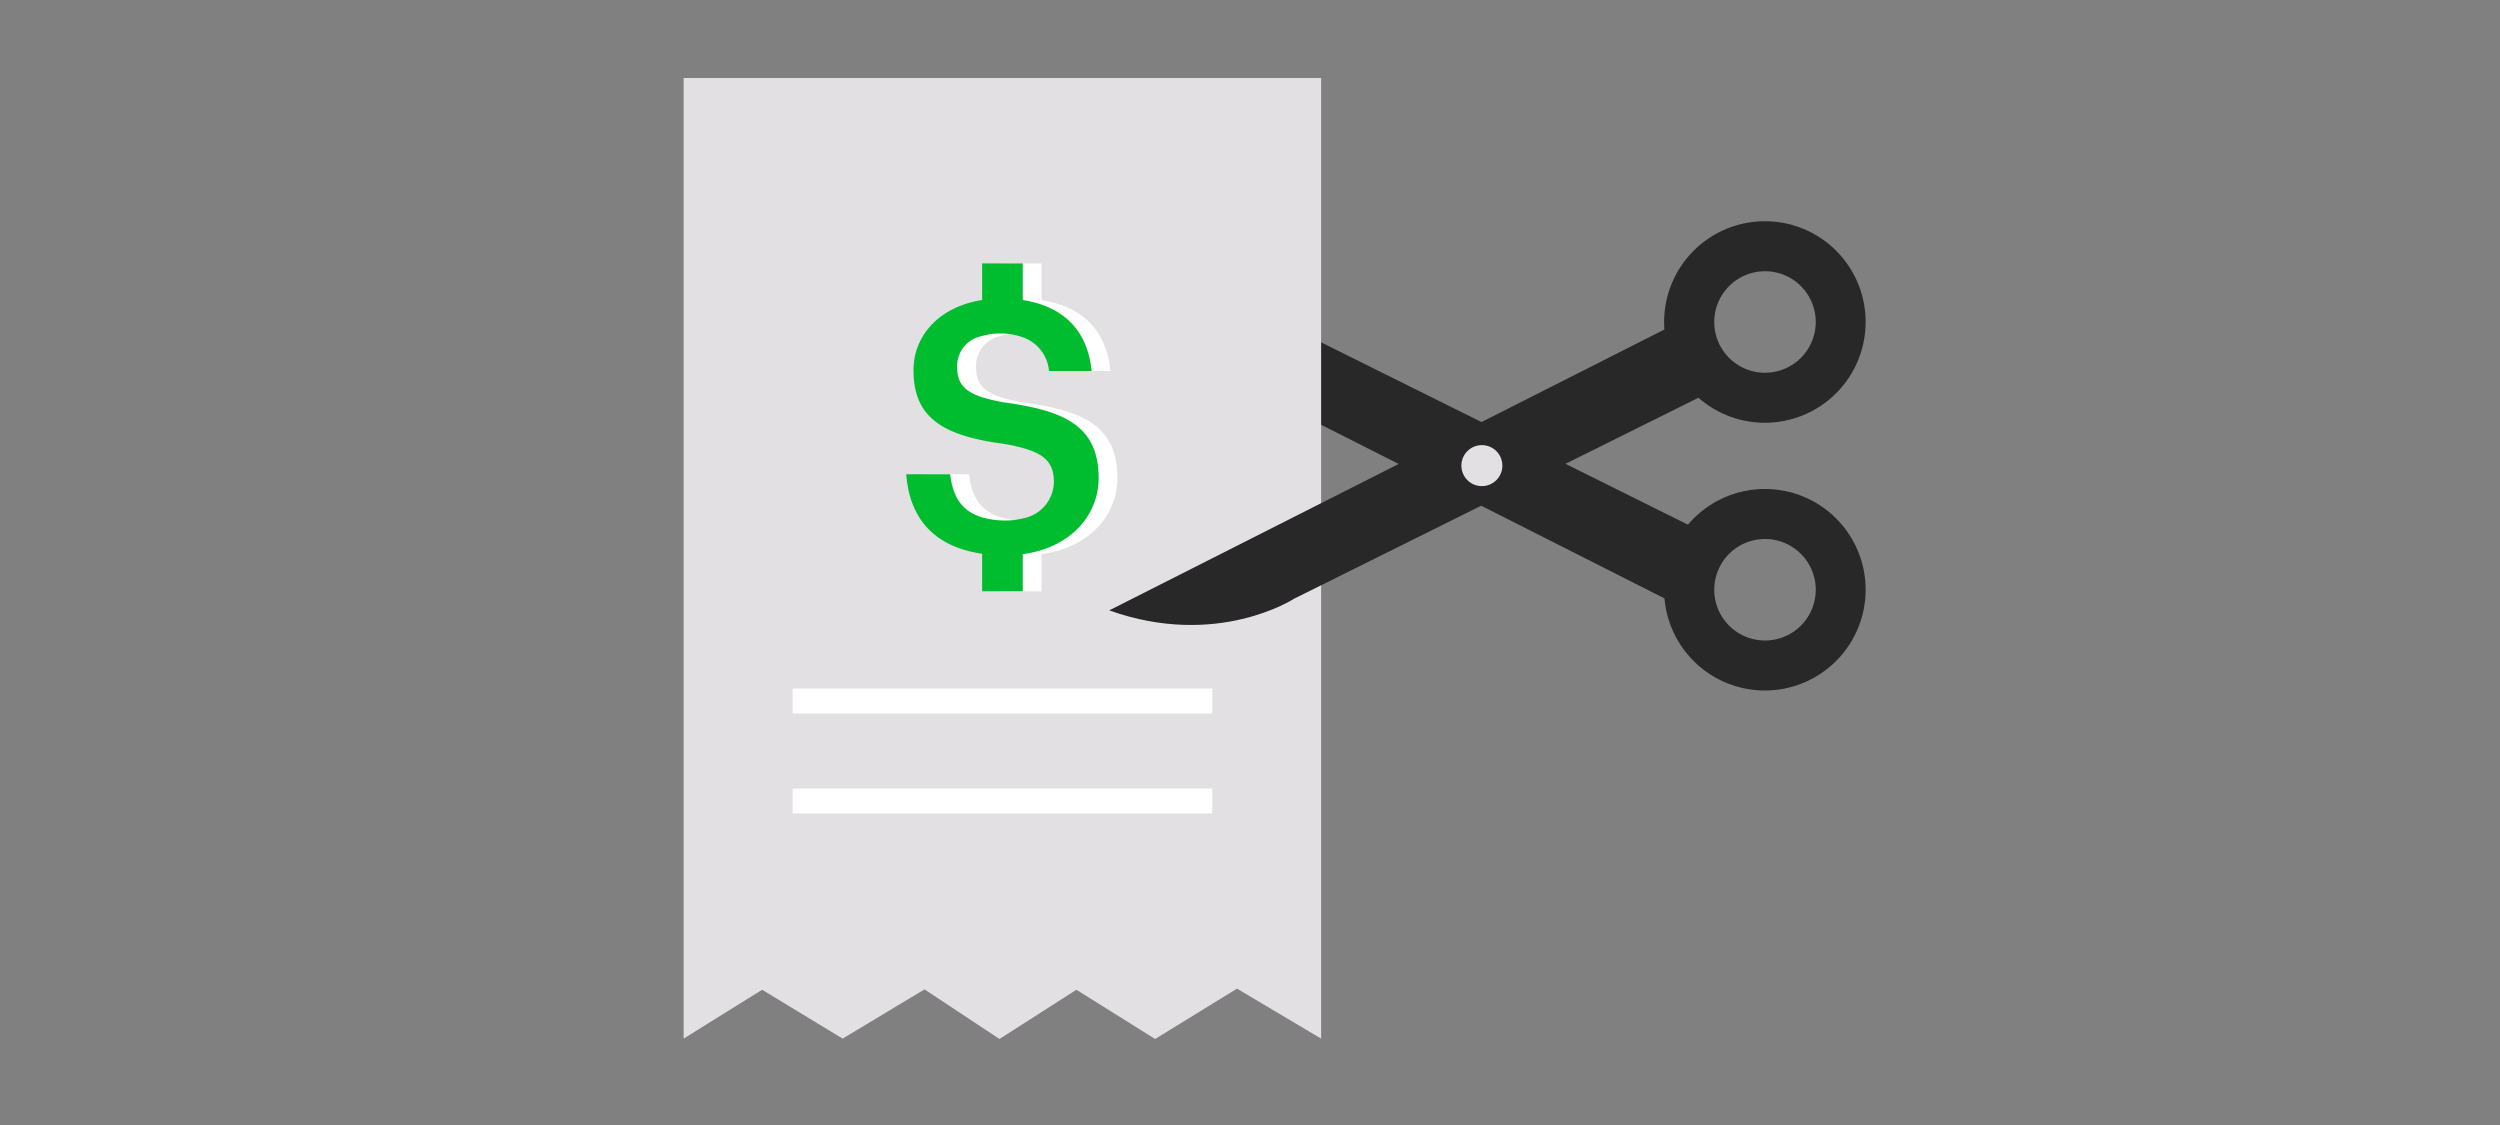 <svg id="ART_WORKS" data-name="ART WORKS" xmlns="http://www.w3.org/2000/svg" viewBox="0 0 200 90"><rect x="0" y="0" width="200" height="90" fill="#808080" stroke="none"/><title>implementTaxEfficientStrategies_wealth</title><path d="M88.74,25.41l46.33,23.43,2.45-5.63-34-16.9S97.37,22.32,88.74,25.41Z" style="fill:#282828"/><polygon points="105.69 83.09 98.96 79.09 92.41 83.12 86.11 79.18 79.96 83.12 73.96 79.15 67.41 83.09 60.97 79.18 54.69 83.09 54.69 6.24 105.69 6.24 105.69 83.09" style="fill:#e2e0e2"/><line x1="63.41" y1="56.08" x2="96.98" y2="56.08" style="fill:none;stroke:#fff;stroke-miterlimit:10;stroke-width:2px"/><line x1="63.41" y1="64.08" x2="96.98" y2="64.08" style="fill:none;stroke:#fff;stroke-miterlimit:10;stroke-width:2px"/><path d="M83.33,32.43c-.35-.06-.69-.13-1.07-.18a13.37,13.37,0,0,1-2.18-.47c-1.59-.52-2-1.27-2-2.47a2.44,2.44,0,0,1,2-2.43,4.91,4.91,0,0,1,1.46-.2,5.23,5.23,0,0,1,1.79.3,3.13,3.13,0,0,1,2.1,2.7h3.41c-.34-3.28-2.27-5.17-5.51-5.66V21.07H80.08V24c-3.34.52-5.49,2.76-5.49,5.63,0,3.36,1.86,4.84,5.49,5.59.48.1,1,.19,1.54.26a13.3,13.3,0,0,1,1.71.36c1.88.51,2.49,1.3,2.49,2.72a3,3,0,0,1-2.49,2.91,5.29,5.29,0,0,1-1.29.17,6.74,6.74,0,0,1-2-.26c-1.77-.55-2.33-1.89-2.52-3.44H74c.24,3.29,2,5.77,6.07,6.36v3h3.25V44.33c3.69-.48,6.07-3,6.07-6.09C89.4,34.52,87.21,33.14,83.33,32.43Z" style="fill:#fff"/><path d="M81.82,32.43c-.35-.06-.69-.13-1.07-.18a13.37,13.37,0,0,1-2.18-.47c-1.59-.52-2-1.27-2-2.47a2.44,2.44,0,0,1,2-2.43,4.91,4.91,0,0,1,1.46-.2,5.23,5.23,0,0,1,1.79.3,3.13,3.13,0,0,1,2.1,2.7h3.41C87,26.4,85.06,24.51,81.82,24V21.07H78.57V24c-3.34.52-5.49,2.76-5.49,5.63,0,3.36,1.86,4.84,5.49,5.59.48.1,1,.19,1.54.26a13.3,13.3,0,0,1,1.71.36c1.88.51,2.49,1.3,2.49,2.72a3,3,0,0,1-2.49,2.91,5.29,5.29,0,0,1-1.29.17,6.79,6.79,0,0,1-2-.26c-1.77-.55-2.33-1.89-2.52-3.44H72.5c.24,3.29,2,5.77,6.07,6.36v3h3.25V44.33c3.69-.48,6.07-3,6.07-6.09C87.89,34.52,85.7,33.14,81.82,32.43Z" style="fill:#00bd2f"/><rect x="146.51" y="57.26" height="2" style="fill:#fff"/><path d="M88.74,48.83l46.33-23.44L137.52,31l-34,16.9S97.37,51.92,88.74,48.83Z" style="fill:#282828"/><path d="M141.19,21.7a4.06,4.06,0,1,1-4.05,4.06,4.06,4.06,0,0,1,4.05-4.06m0-4a8.06,8.06,0,1,0,8.06,8.06,8.05,8.05,0,0,0-8.06-8.06Z" style="fill:#282828"/><path d="M141.19,43.12a4.06,4.06,0,1,1-4.05,4.06,4.06,4.06,0,0,1,4.05-4.06m0-4a8.06,8.06,0,1,0,8.06,8.06,8.05,8.05,0,0,0-8.06-8.06Z" style="fill:#282828"/><circle cx="118.55" cy="37.25" r="1.64" style="fill:#e2e0e2"/></svg>